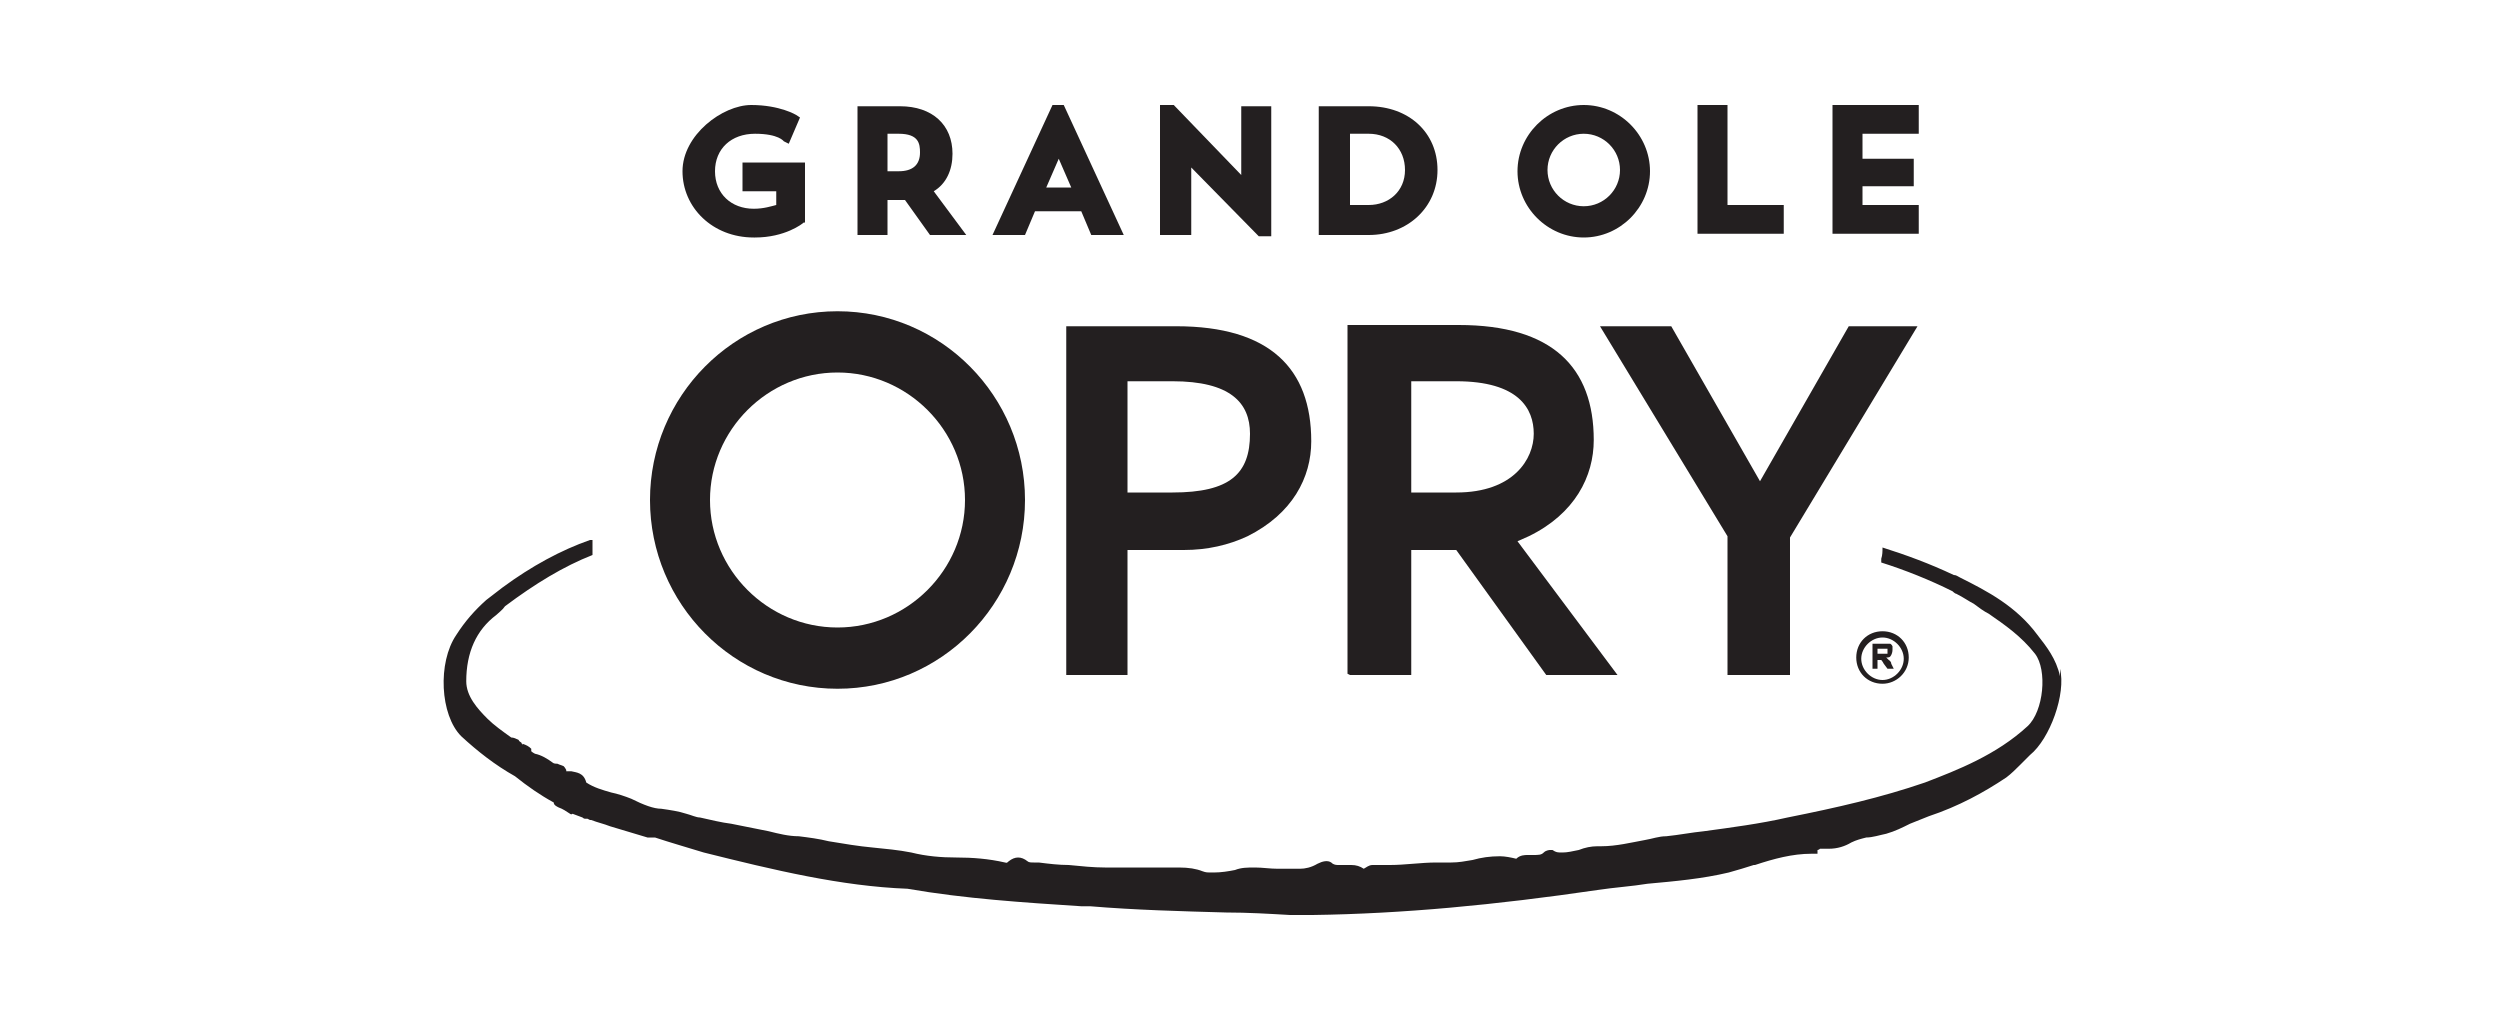 <svg viewBox="0 0 200 82" xmlns="http://www.w3.org/2000/svg" data-name="LIVE BRANDS" id="LIVE_BRANDS">
  <defs>
    <style>
      .cls-1 {
        fill: #231f20;
      }
    </style>
  </defs>
  <polygon points="138.2 42.9 138.2 54 143.2 54 143.2 43 153.4 26.1 147.9 26.1 140.8 38.5 133.7 26.1 128 26.1 138.2 42.9" class="cls-1"></polygon>
  <path d="M67,55.1c8.3,0,15-6.8,15-15.1s-6.7-15.1-15-15.1-15,6.8-15,15.1,6.7,15.1,15,15.1M67,29.8c5.6,0,10.2,4.6,10.2,10.2s-4.6,10.2-10.2,10.2-10.2-4.6-10.2-10.2,4.6-10.2,10.2-10.2" class="cls-1"></path>
  <path d="M88.1,26.1h-2.8v27.9h4.9v-10h3.1c.4,0,.8,0,1.1,0,0,0,.2,0,.2,0s0,0,.1,0c1.9,0,3.6-.4,5.1-1.1,3.6-1.8,5.1-4.7,5.1-7.6,0-5.8-3.3-9.2-10.8-9.2h-6.2ZM100,34.7c0,3.2-1.6,4.7-6.2,4.7h-3.6v-8.9h3.6c4.6,0,6.2,1.7,6.2,4.2" class="cls-1"></path>
  <path d="M108,54h4.9v-10h3.6l7.2,10h5.7l-8-10.7.9-.4c3.7-1.8,5.2-4.8,5.2-7.7,0-5.8-3.3-9.2-10.8-9.2h-8.9v27.9ZM112.9,30.5h3.6c5,0,6.2,2.2,6.2,4.2s-1.6,4.7-6.2,4.7h-3.6v-8.9Z" class="cls-1"></path>
  <path d="M60.4,19c2.4,0,3.8-1.1,3.9-1.2h.1v-4.8h-5v2.3h2.7v1.1c-.4.1-1,.3-1.8.3-1.8,0-3.1-1.2-3.1-3s1.3-3,3.2-3,2.3.6,2.3.6l.4.2.9-2.1-.3-.2c0,0-1.3-.8-3.6-.8s-5.5,2.4-5.5,5.3,2.4,5.3,5.7,5.3" class="cls-1"></path>
  <path d="M71,16h.7c.2,0,.5,0,.7,0l2,2.8h2.9l-2.6-3.5c1-.6,1.5-1.7,1.5-3,0-2.3-1.6-3.8-4.2-3.8h-3.4v10.3h2.4v-2.8ZM71,10.7h.9c1.6,0,1.7.8,1.7,1.5,0,1-.6,1.5-1.7,1.5h-.9v-3Z" class="cls-1"></path>
  <path d="M82.9,16.9h3.6l.8,1.9h2.6l-4.8-10.4h-.9l-4.8,10.4h2.6l.8-1.9ZM84.7,12.7l1,2.3h-2l1-2.3Z" class="cls-1"></path>
  <polygon points="95.3 13.4 100.7 18.9 101.7 18.9 101.7 8.5 99.3 8.5 99.3 14 93.9 8.4 92.8 8.4 92.8 18.8 95.3 18.8 95.3 13.4" class="cls-1"></polygon>
  <path d="M115,13.6c0-3-2.3-5.1-5.5-5.1h-4v10.3h4c3.1,0,5.5-2.2,5.5-5.2M108,10.7h1.5c1.7,0,2.9,1.2,2.9,2.9s-1.3,2.8-2.9,2.8h-1.5v-5.7Z" class="cls-1"></path>
  <polygon points="142.7 16.4 138.2 16.4 138.2 8.4 135.8 8.4 135.8 18.7 142.7 18.7 142.7 16.4" class="cls-1"></polygon>
  <polygon points="153.5 16.4 149 16.4 149 14.9 153.1 14.9 153.1 12.7 149 12.7 149 10.7 153.5 10.7 153.5 8.4 146.6 8.4 146.6 18.7 153.5 18.7 153.5 16.4" class="cls-1"></polygon>
  <path d="M164.8,54.1c-.3-1.4-1.1-2.4-1.8-3.3-1.7-2.3-4-3.5-6.2-4.6h0c-.2-.1-.3-.2-.5-.2-1.9-.9-3.8-1.6-5.7-2.2,0,.3,0,.6-.1.9,0,.1,0,.2,0,.3,1.9.6,3.9,1.4,5.7,2.3,0,0,.2.2.3.2.6.3,1,.6,1.4.8.4.3.8.6,1.2.8h0c1.3.9,2.6,1.8,3.7,3.2,1,1.3.7,4.6-.6,5.8-2.5,2.3-5.6,3.5-8.2,4.5-3.5,1.2-7,2-11,2.8-2.2.5-4.5.8-6.7,1.1-1,.1-2,.3-3,.4-.6,0-1.1.2-1.7.3-1.1.2-2.3.5-3.5.5s-.2,0-.3,0h0c-.5,0-1,.1-1.5.3-.5.1-.9.2-1.3.2s-.5,0-.8-.2c0,0-.2,0-.2,0s-.3,0-.5.2c-.2.2-.4.2-.9.2-.1,0-.3,0-.4,0-.2,0-.6,0-.9.3-.4-.1-.9-.2-1.3-.2-.8,0-1.5.1-2.2.3-.6.1-1.1.2-1.7.2-.4,0-.7,0-1.1,0h-.1c-1.2,0-2.5.2-3.7.2s-.9,0-1.4,0c-.3,0-.5.2-.7.3,0,0,0,0,0,0-.3-.2-.6-.3-1-.3s-.4,0-.5,0c-.2,0-.3,0-.5,0-.2,0-.4,0-.6-.2-.3-.2-.7-.1-1.1.1-.5.3-1,.4-1.4.4s-.4,0-.6,0h0c-.4,0-.8,0-1.2,0-.6,0-1.2-.1-1.8-.1s-1.1,0-1.6.2c-.5.1-1.1.2-1.7.2s-.6,0-.9-.1c-.5-.2-1.1-.3-1.9-.3s-.7,0-1,0c-.5,0-1.2,0-1.6,0-.2,0-.5,0-.8,0s-.8,0-1.2,0h0c-.4,0-.9,0-1.3,0-.9,0-1.9-.1-2.9-.2-.8,0-1.6-.1-2.4-.2,0,0,0,0-.2,0h-.2c-.2,0-.4,0-.5-.1-.5-.4-1-.4-1.5,0-.2.2-.2.1-.3.1-1.3-.3-2.6-.4-3.9-.4-1.2,0-2.4-.1-3.6-.4-1-.2-2.1-.3-3.1-.4-1.1-.1-2.3-.3-3.5-.5-.8-.2-1.6-.3-2.4-.4-.8,0-1.6-.2-2.4-.4-1-.2-2-.4-3-.6-.8-.1-1.6-.3-2.5-.5-.3,0-.7-.2-1.1-.3-.6-.2-1.3-.3-2-.4-.6,0-1.4-.3-2.4-.8-.5-.2-1.1-.4-1.6-.5-.7-.2-1.4-.4-2-.8-.2-.8-.8-.8-1.2-.9-.2,0-.3,0-.4,0,0,0,0,0,0-.1,0,0-.1-.2-.2-.3-.2-.1-.3-.1-.5-.2-.1,0-.3,0-.4-.1-.4-.3-.9-.6-1.4-.7,0,0-.2-.1-.3-.2,0,0,0-.1,0-.2-.2-.2-.4-.3-.7-.4v.2c0,0,0-.1,0-.1h0c0,0-.1-.2-.1-.2,0,0-.2-.1-.2-.2-.2-.1-.4-.2-.6-.2-.7-.5-1.4-1-1.9-1.5-.8-.8-1.7-1.8-1.7-3,0-2.3.8-4.1,2.4-5.3.2-.2.5-.4.7-.7,2.4-1.8,4.7-3.2,7-4.1,0,0,0-.2,0-.3,0-.2,0-.3,0-.5,0,0,0,0,0,0,0-.1,0-.2,0-.4,0,0-.1,0-.2,0-2.3.8-4.7,2.1-7,3.8-.4.3-.9.7-1.3,1h0c-.9.8-1.7,1.7-2.4,2.8-1.5,2.2-1.3,6.4.4,8.1,1.3,1.2,2.7,2.3,4.3,3.2,1,.8,2,1.5,3.1,2.1,0,.2.2.3.4.4.3.1.6.3.9.5h0c0,0,.1.1.2,0,.3.1.5.2.8.3,0,0,.1.1.2.1h.2c0,0,.2.1.2.1,0,0,0,0,.1,0,.5.2,1,.3,1.5.5,1,.3,2,.6,3,.9.1,0,.3,0,.4,0h.2c1.2.4,2.6.8,3.9,1.2,5.6,1.4,11,2.7,16.3,2.9,4.6.8,9.3,1.1,13.9,1.4h.7c3.6.3,7.3.4,10.9.5,1.7,0,3.4.1,5.1.2h.5c.4,0,.9,0,1.3,0,7.2-.1,14.6-.8,22.8-2,1.3-.2,2.8-.3,4-.5,2.2-.2,4.4-.4,6.5-.9.7-.2,1.4-.4,2-.6h.1c1.5-.5,3-.9,4.5-.9s.1,0,.2,0h.3s0-.3,0-.3c0,0,.1,0,.2-.1.2,0,.4,0,.7,0,.7,0,1.3-.2,1.8-.5.4-.2.8-.3,1.2-.4.5,0,1.1-.2,1.6-.3.7-.2,1.3-.5,1.9-.8.5-.2,1-.4,1.5-.6,2.4-.8,4.4-1.9,6.2-3.1.4-.3.8-.7,1.1-1,.3-.3.5-.5.8-.8,1.6-1.3,2.9-4.9,2.4-6.9" class="cls-1"></path>
  <path d="M150.2,52.8h0c0,0,.2,0,.2,0s0,0,.1,0c0,0,.1.1.2.3l.3.4h.5l-.2-.4c0-.2-.2-.3-.2-.3,0,0-.1-.1-.2-.2.2,0,.3,0,.4-.2,0,0,.1-.2.1-.4s0-.2,0-.3c0,0-.1-.2-.2-.2,0,0-.3,0-.5,0h-.9v2h.4v-.8ZM150.2,51.9h.3c.2,0,.3,0,.3,0,0,0,.1,0,.2,0,0,0,0,0,0,.2s0,.1,0,.2c0,0,0,0-.1,0,0,0-.2,0-.4,0h-.3v-.5Z" class="cls-1"></path>
  <path d="M150.6,54.7c1.1,0,2.1-.9,2.1-2.1s-.9-2.1-2.1-2.1-2.1.9-2.1,2.1.9,2.1,2.1,2.1M150.6,51c.9,0,1.7.8,1.7,1.7s-.8,1.7-1.7,1.7-1.7-.8-1.7-1.7.8-1.7,1.7-1.7" class="cls-1"></path>
  <path d="M126.7,19c2.9,0,5.3-2.4,5.3-5.3s-2.4-5.3-5.3-5.3-5.3,2.4-5.3,5.3,2.4,5.3,5.3,5.3M126.7,10.7c1.6,0,2.9,1.3,2.9,2.9s-1.3,2.9-2.9,2.9-2.9-1.3-2.9-2.9,1.3-2.9,2.9-2.9" class="cls-1"></path>
</svg>